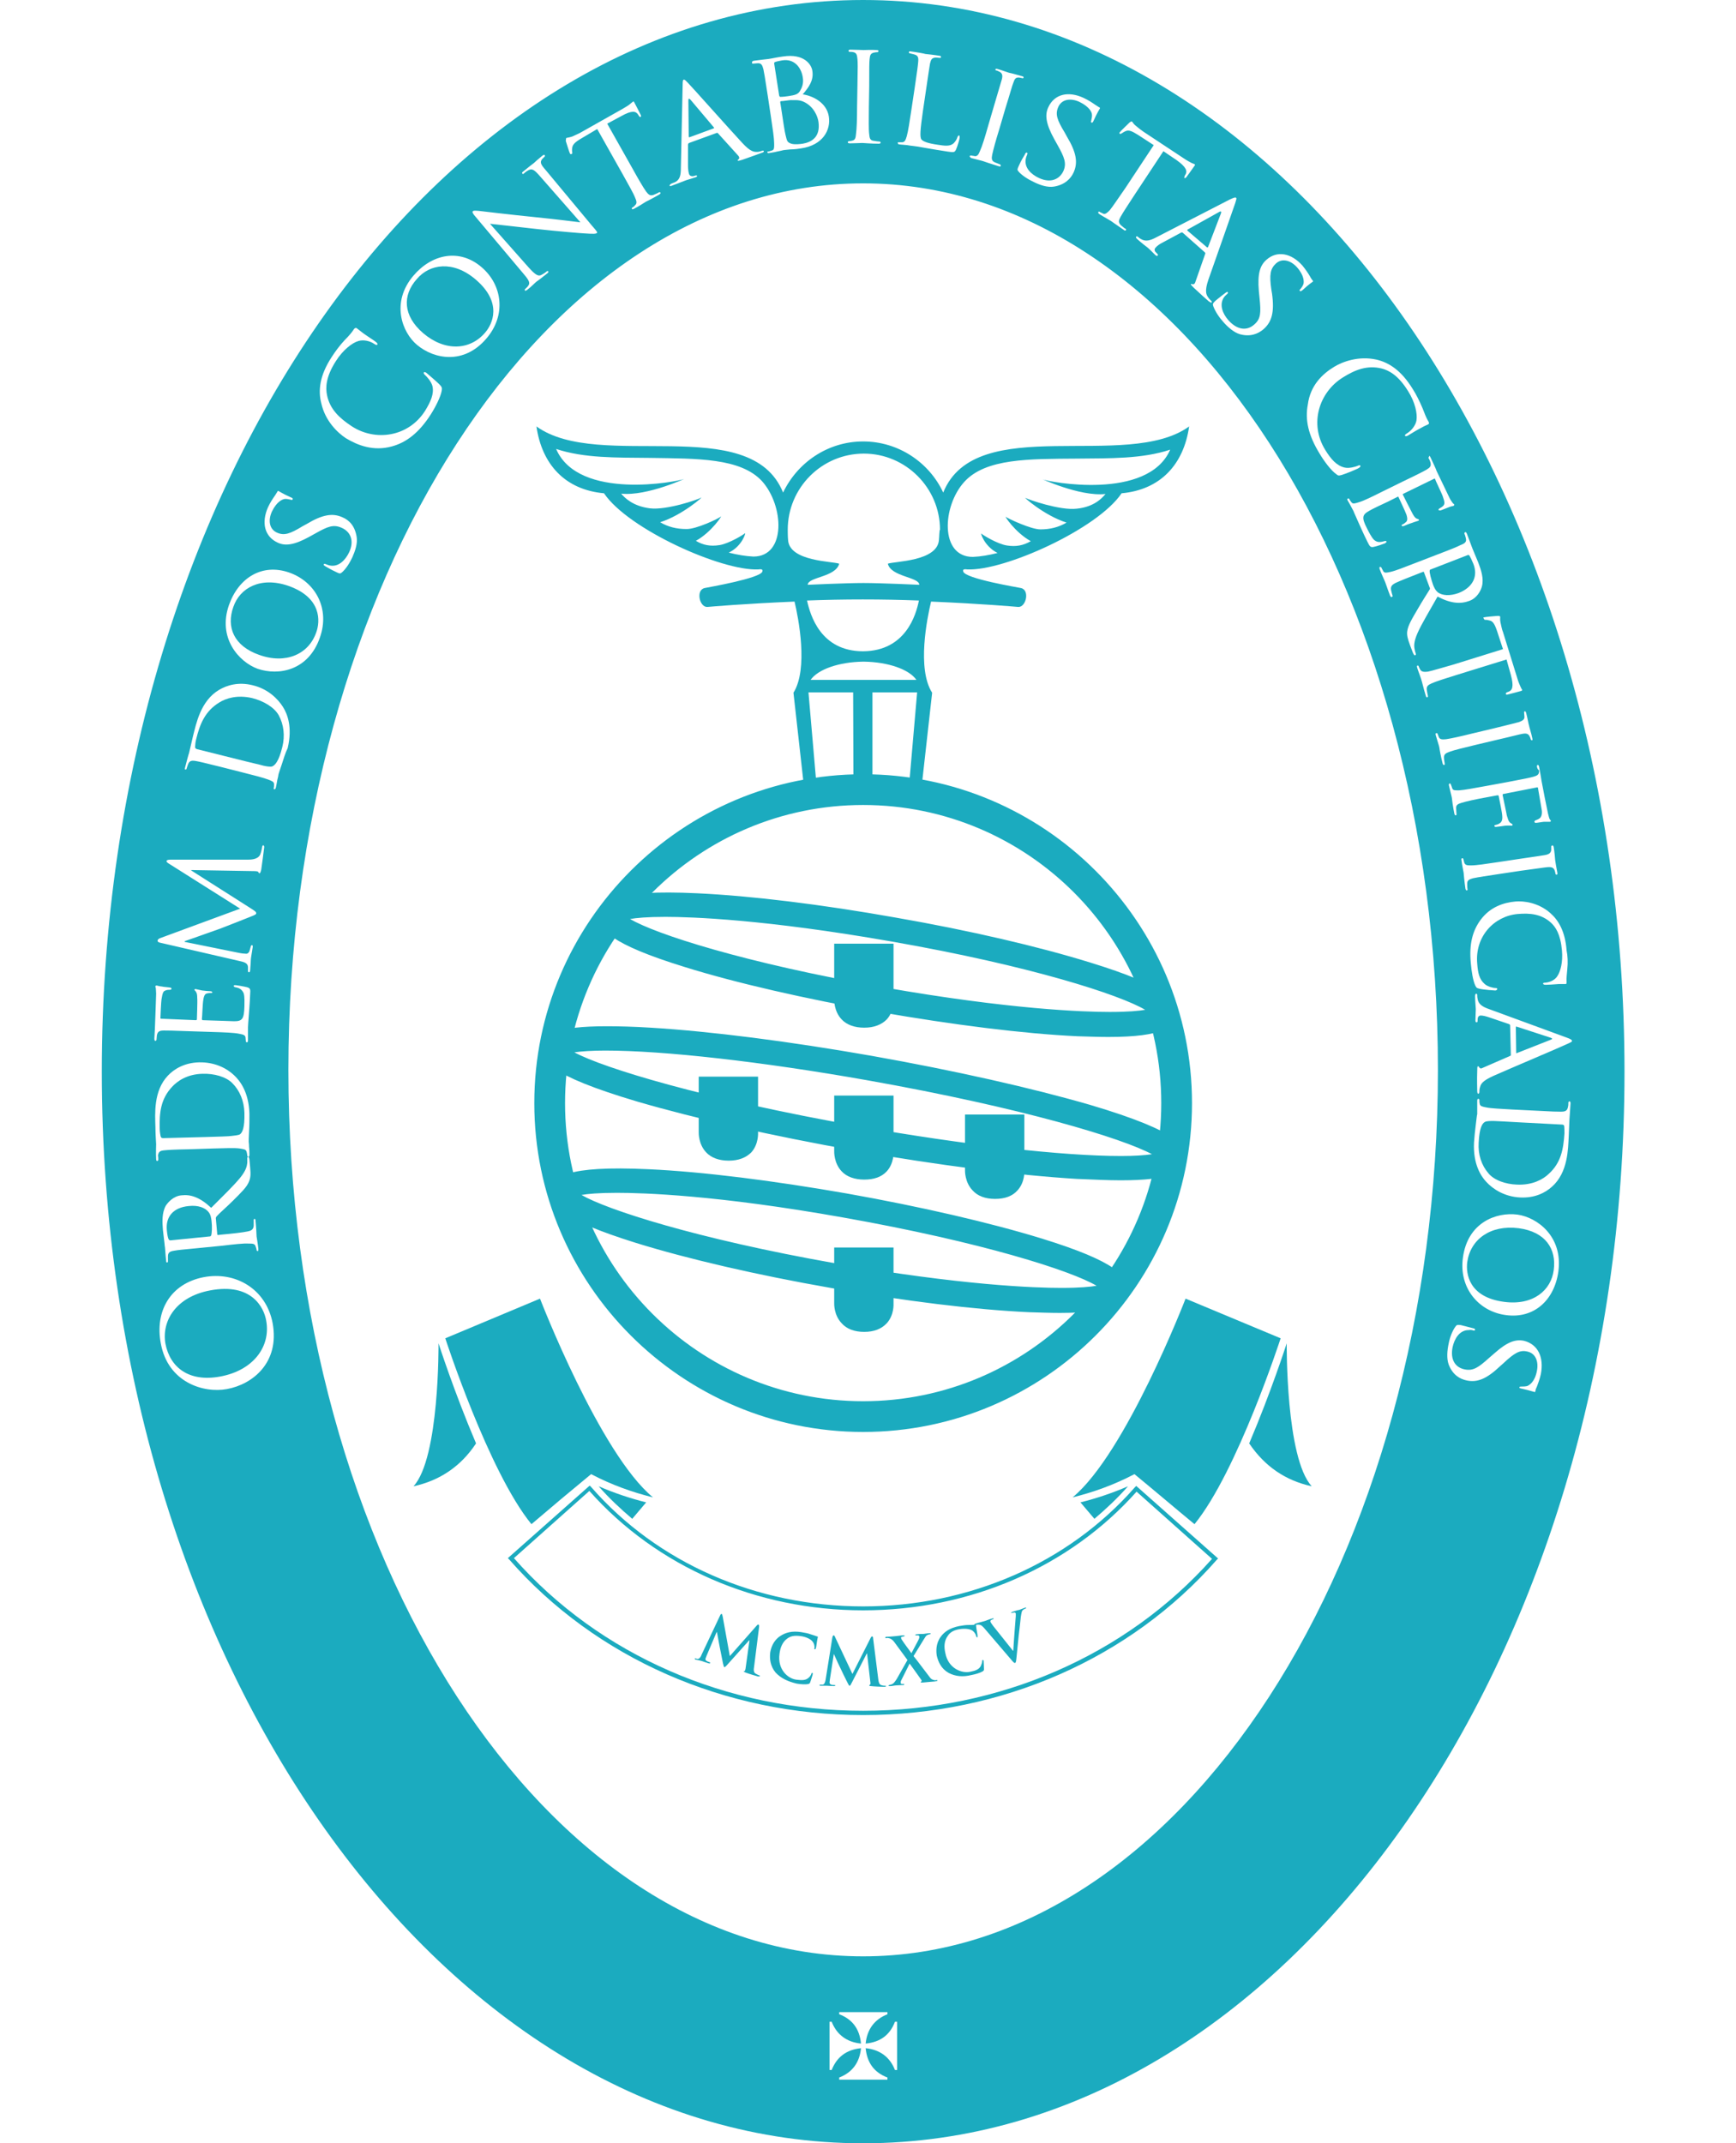 <svg xmlns="http://www.w3.org/2000/svg" width="243" height="300" viewBox="0 0 143 200" fill="none">
  <path d="M87.793 44.73C87.459 44.563 91.228 46.364 93.663 46.097C93.329 46.498 92.596 47.298 90.995 47.465C89.427 47.665 86.425 46.598 86.192 46.464C85.925 46.297 87.926 48.099 90.027 48.766C89.293 49.199 88.493 49.4 87.592 49.4C86.692 49.4 84.524 48.366 84.357 48.232C84.19 48.065 85.191 49.666 86.692 50.5C85.991 50.901 85.324 51.034 84.457 50.901C83.59 50.767 82.222 49.933 82.089 49.8C81.955 49.633 82.322 50.967 83.59 51.601C82.789 51.801 82.022 51.935 81.288 51.968C78.186 51.968 78.42 47.231 80.488 44.963C82.489 42.762 86.558 42.828 90.961 42.795C94.13 42.762 97.065 42.828 99.701 41.961C97.599 46.764 88.326 44.963 87.793 44.73ZM78.119 50.4C77.953 52.402 73.95 52.368 73.35 52.602C73.65 53.836 76.285 53.836 76.285 54.57C76.285 54.57 72.683 54.403 71.081 54.403C69.447 54.403 65.878 54.57 65.878 54.57C65.878 53.836 68.48 53.869 68.813 52.602C68.213 52.368 64.177 52.402 64.043 50.4C64.01 50.1 64.01 49.433 64.01 49.433C64.01 45.53 67.179 42.328 71.115 42.328C75.017 42.328 78.219 45.53 78.219 49.433C78.153 49.433 78.153 50.1 78.119 50.4ZM71.048 60.774C67.079 60.774 66.111 57.405 65.811 56.037C67.479 55.971 69.247 55.937 71.015 55.937C72.782 55.937 74.584 55.971 76.251 56.037C75.985 57.372 75.017 60.74 71.048 60.774ZM71.081 63.442H66.145C66.845 62.442 68.813 61.775 71.048 61.741H71.081H71.115C73.35 61.775 75.317 62.442 76.018 63.442H71.081ZM60.808 51.935C60.074 51.901 59.307 51.768 58.506 51.568C59.774 50.967 60.141 49.633 60.007 49.767C59.874 49.9 58.506 50.734 57.639 50.867C56.772 51.001 56.105 50.867 55.438 50.467C56.939 49.633 57.939 48.032 57.773 48.199C57.606 48.366 55.471 49.4 54.537 49.366C53.636 49.366 52.836 49.166 52.102 48.733C54.203 48.065 56.205 46.264 55.938 46.431C55.705 46.598 52.703 47.632 51.135 47.432C49.567 47.231 48.8 46.464 48.466 46.064C50.901 46.331 54.704 44.53 54.337 44.696C53.803 44.93 44.497 46.764 42.396 41.895C45.031 42.762 47.966 42.695 51.135 42.728C55.571 42.795 59.607 42.728 61.608 44.897C63.676 47.198 63.877 51.935 60.808 51.935ZM78.52 45.964C77.219 43.162 74.35 41.194 71.048 41.194C67.746 41.194 64.911 43.162 63.576 45.964C60.541 38.426 46.432 44.029 40.561 39.793C41.061 43.295 43.196 45.697 46.865 46.031C49.1 49.366 57.839 53.302 61.275 53.135C61.342 53.135 61.742 53.035 61.642 53.336C61.442 53.969 56.572 54.803 56.272 54.87C55.404 55.037 55.771 56.671 56.505 56.638C56.905 56.604 59.907 56.337 64.644 56.137C65.011 57.672 65.945 62.408 64.544 64.643L65.711 75.083C65.711 75.083 65.711 75.083 65.745 75.083C65.845 75.05 66.412 75.05 66.778 75.017H66.578C66.712 75.017 66.812 75.017 66.845 74.983L65.945 64.61H70.114L70.147 74.616C70.281 74.616 70.648 74.616 71.015 74.616H71.048C71.415 74.616 71.749 74.616 71.915 74.616V64.61H76.085L75.184 74.983C75.218 74.983 75.351 74.983 75.451 75.017H75.251C75.618 75.017 76.185 75.05 76.285 75.083H76.318L77.486 64.643C76.051 62.408 77.019 57.672 77.386 56.137C82.122 56.337 85.124 56.604 85.524 56.638C86.258 56.671 86.625 55.037 85.758 54.87C85.458 54.803 80.588 54.003 80.388 53.336C80.287 53.035 80.688 53.135 80.754 53.135C84.19 53.302 92.929 49.366 95.164 46.031C98.833 45.697 100.968 43.295 101.468 39.793C95.664 43.996 81.555 38.426 78.52 45.964Z" fill="#1BABBF"/>
  <path d="M44.763 111.508C47.132 112.875 55.404 115.577 68.412 117.879C80.22 119.947 87.125 120.18 89.526 120.18C91.261 120.18 92.262 120.08 92.829 119.98C90.46 118.579 82.155 115.911 69.18 113.609C57.372 111.508 50.467 111.308 48.066 111.308C46.331 111.308 45.33 111.408 44.763 111.508ZM89.526 120.814C84.39 120.814 76.651 119.98 68.312 118.512C55.137 116.177 45.53 113.175 43.829 111.608L43.462 111.274L43.929 111.074C44.763 110.74 46.631 110.674 48.066 110.674C53.202 110.674 60.941 111.508 69.28 113.009C82.455 115.31 92.061 118.312 93.763 119.913L94.129 120.247L93.696 120.447C92.862 120.747 90.961 120.814 89.526 120.814ZM48.166 109.64C43.396 109.64 42.629 110.44 42.528 111.141C42.395 111.975 43.096 113.242 50.033 115.377C54.837 116.878 61.274 118.346 68.145 119.546C75.05 120.747 81.588 121.581 86.591 121.815C93.863 122.148 94.93 121.214 95.097 120.38C95.23 119.546 94.53 118.279 87.592 116.144C82.822 114.676 76.418 113.175 69.48 111.975C62.608 110.774 56.071 109.973 51.034 109.706C49.933 109.64 48.999 109.64 48.166 109.64ZM89.393 122.515C88.559 122.515 87.592 122.482 86.524 122.448C81.488 122.215 74.917 121.414 68.012 120.18C61.141 118.979 54.67 117.478 49.833 115.977C42.895 113.809 41.661 112.442 41.895 111.041C42.128 109.84 43.229 108.739 51.034 109.106C56.104 109.34 62.675 110.173 69.546 111.374C76.484 112.608 82.955 114.109 87.725 115.577C94.63 117.712 95.897 119.113 95.664 120.514C95.497 121.548 94.597 122.515 89.393 122.515Z" fill="#1BABBF"/>
  <path d="M49.299 85.757C51.667 87.158 59.973 89.86 72.948 92.128C84.722 94.196 91.627 94.43 94.062 94.43C95.797 94.43 96.797 94.329 97.364 94.23C94.996 92.829 86.691 90.127 73.715 87.859C61.907 85.79 55.036 85.557 52.601 85.557C50.867 85.557 49.866 85.657 49.299 85.757ZM94.062 95.063C88.925 95.063 81.187 94.23 72.848 92.762C59.706 90.46 50.066 87.458 48.365 85.857L47.998 85.524L48.465 85.323C49.299 84.99 51.2 84.923 52.635 84.923C57.771 84.923 65.51 85.757 73.849 87.225C86.991 89.56 96.63 92.562 98.332 94.129L98.698 94.463L98.231 94.663C97.398 94.997 95.496 95.063 94.062 95.063ZM52.701 83.889C47.931 83.889 47.197 84.69 47.064 85.39C46.931 86.224 47.631 87.492 54.569 89.626C59.339 91.127 65.777 92.595 72.681 93.796C79.552 94.997 86.09 95.797 91.127 96.064C98.398 96.398 99.466 95.464 99.599 94.63C99.766 93.796 99.032 92.562 92.127 90.394C87.324 88.926 80.887 87.425 74.015 86.224C67.111 84.99 60.54 84.189 55.57 83.956C54.469 83.889 53.535 83.889 52.701 83.889ZM93.929 96.764C93.095 96.764 92.161 96.731 91.06 96.698C86.023 96.464 79.419 95.63 72.548 94.43C65.61 93.195 59.172 91.728 54.369 90.227C47.464 88.092 46.197 86.691 46.43 85.29C46.664 84.089 47.765 82.989 55.57 83.356C60.573 83.589 67.144 84.39 74.082 85.624C80.987 86.825 87.424 88.326 92.261 89.826C99.199 91.961 100.466 93.362 100.2 94.763C100.033 95.797 99.132 96.764 93.929 96.764Z" fill="#1BABBF"/>
  <path d="M44.096 98.199C46.832 99.666 56.038 102.502 70.681 105.103C80.521 106.838 89.66 107.872 95.13 107.872C96.331 107.872 97.332 107.805 97.999 107.705C95.264 106.237 86.058 103.402 71.415 100.801C61.608 99.066 52.469 98.032 46.965 98.032C45.764 98.032 44.764 98.099 44.096 98.199ZM95.13 108.472C89.627 108.472 80.421 107.438 70.547 105.704C55.337 103.035 45.064 99.9 43.062 98.299L42.629 97.932L43.163 97.765C43.83 97.532 45.097 97.432 46.932 97.432C52.469 97.432 61.642 98.466 71.481 100.2C86.692 102.869 96.965 106.004 98.966 107.605L99.4 107.972L98.866 108.139C98.266 108.372 96.965 108.472 95.13 108.472ZM47.065 96.364C41.962 96.364 41.828 97.298 41.728 97.765C41.628 98.366 41.395 99.566 50.134 102.168C55.504 103.769 62.675 105.37 70.381 106.738C78.119 108.105 85.457 109.039 90.994 109.373C92.529 109.473 93.896 109.506 95.064 109.506C100.167 109.506 100.301 108.572 100.401 108.105C100.501 107.538 100.734 106.304 91.995 103.702C86.625 102.135 79.42 100.5 71.715 99.133C63.976 97.765 56.638 96.831 51.101 96.498C49.567 96.431 48.199 96.364 47.065 96.364ZM95.064 110.14C93.896 110.14 92.529 110.073 90.961 110.007C85.424 109.673 78.052 108.739 70.314 107.372C62.575 106.004 55.371 104.37 50 102.802C41.461 100.267 40.961 98.899 41.161 97.698C41.361 96.498 42.429 95.764 47.099 95.764C48.266 95.764 49.633 95.797 51.201 95.897C56.772 96.231 64.11 97.165 71.882 98.532C79.587 99.9 86.825 101.534 92.228 103.102C100.768 105.637 101.268 107.038 101.068 108.205C100.801 109.406 99.7 110.14 95.064 110.14Z" fill="#1BABBF"/>
  <path d="M48.566 85.624C50.033 86.991 58.939 89.993 72.882 92.428C86.858 94.897 96.231 95.13 98.065 94.33C96.598 92.962 87.692 89.993 73.716 87.525C59.806 85.09 50.434 84.857 48.566 85.624ZM72.615 94.096C65.71 92.862 59.273 91.394 54.469 89.893C47.365 87.692 46.564 86.391 46.764 85.29C46.965 84.189 48.165 83.255 55.604 83.623C60.607 83.856 67.178 84.656 74.083 85.891C80.987 87.091 87.425 88.592 92.228 90.093C99.333 92.295 100.133 93.596 99.933 94.697C99.733 95.764 98.532 96.731 91.127 96.364C86.091 96.131 79.52 95.33 72.615 94.096Z" fill="#1BABBF"/>
  <path d="M44.03 111.374C45.498 112.742 54.37 115.744 68.346 118.179C82.322 120.647 91.695 120.847 93.53 120.113C92.062 118.746 83.189 115.744 69.213 113.309C55.271 110.841 45.864 110.607 44.03 111.374ZM68.079 119.847C61.175 118.646 54.737 117.145 49.934 115.644C42.829 113.442 42.029 112.141 42.229 111.041C42.429 109.973 43.63 109.006 51.035 109.373C56.038 109.606 62.609 110.407 69.514 111.641C76.418 112.875 82.889 114.343 87.659 115.844C94.764 118.045 95.564 119.346 95.364 120.447C95.164 121.548 93.963 122.482 86.558 122.148C81.555 121.881 74.984 121.081 68.079 119.847Z" fill="#1BABBF"/>
  <path d="M43.296 98.032C45.098 99.466 54.871 102.602 70.615 105.37C86.392 108.139 96.632 108.572 98.8 107.805C97.032 106.371 87.259 103.235 71.482 100.467C55.738 97.698 45.465 97.298 43.296 98.032ZM70.314 107.038C62.576 105.67 55.404 104.036 50.034 102.468C41.729 100 41.228 98.733 41.428 97.698C41.595 96.698 42.529 95.664 51.168 96.164C56.739 96.498 64.077 97.432 71.815 98.799C79.52 100.167 86.759 101.768 92.096 103.369C100.401 105.837 100.901 107.105 100.701 108.139C100.535 109.139 99.601 110.207 90.962 109.673C85.391 109.34 78.053 108.406 70.314 107.038Z" fill="#1BABBF"/>
  <path d="M71.047 75.117C55.704 75.117 43.229 87.592 43.229 102.935C43.229 118.279 55.704 130.754 71.047 130.754C86.391 130.754 98.866 118.279 98.866 102.935C98.866 87.592 86.391 75.117 71.047 75.117ZM71.047 131.388C55.37 131.388 42.595 118.612 42.595 102.935C42.595 87.258 55.37 74.483 71.047 74.483C86.725 74.483 99.5 87.258 99.5 102.935C99.5 118.646 86.725 131.388 71.047 131.388ZM71.047 72.882C54.47 72.882 40.994 86.358 40.994 102.935C40.994 119.513 54.47 132.989 71.047 132.989C87.625 132.989 101.134 119.513 101.134 102.935C101.134 86.358 87.625 72.882 71.047 72.882ZM71.047 133.622C54.136 133.622 40.36 119.847 40.36 102.935C40.36 86.024 54.136 72.248 71.047 72.248C87.959 72.248 101.735 86.024 101.735 102.935C101.735 119.88 87.959 133.622 71.047 133.622Z" fill="#1BABBF"/>
  <path d="M56.337 101.067V105.67C56.337 105.704 56.303 106.504 56.87 107.105C57.237 107.472 57.804 107.672 58.505 107.672C59.239 107.672 59.806 107.472 60.139 107.105C60.673 106.538 60.606 105.704 60.606 105.704V101.067H56.337ZM58.505 108.306C57.604 108.306 56.87 108.039 56.403 107.538C55.669 106.771 55.703 105.704 55.703 105.67V100.467H61.24V105.704C61.24 105.704 61.307 106.771 60.606 107.538C60.106 108.039 59.405 108.306 58.505 108.306Z" fill="#1BABBF"/>
  <path d="M73.583 107.472C73.583 107.472 73.75 109.773 71.148 109.773C68.546 109.773 68.647 107.472 68.647 107.472V102.568H73.55V107.472H73.583Z" fill="#1BABBF"/>
  <path d="M68.979 102.869V107.472C68.979 107.505 68.945 108.306 69.512 108.906C69.879 109.306 70.446 109.473 71.147 109.473C71.881 109.473 72.414 109.273 72.781 108.906C73.315 108.339 73.248 107.505 73.248 107.505V102.902H68.979V102.869ZM71.147 110.073C70.246 110.073 69.512 109.807 69.045 109.306C68.312 108.539 68.345 107.472 68.345 107.438V102.235H73.882V107.472C73.882 107.505 73.949 108.539 73.248 109.306C72.748 109.84 72.047 110.073 71.147 110.073Z" fill="#1BABBF"/>
  <path d="M73.583 121.681C73.583 121.681 73.75 123.983 71.148 123.983C68.546 123.983 68.647 121.681 68.647 121.681V116.778H73.55L73.583 121.681Z" fill="#1BABBF"/>
  <path d="M68.979 117.078V121.681C68.979 121.714 68.945 122.515 69.512 123.115C69.879 123.516 70.446 123.682 71.18 123.682C71.914 123.682 72.448 123.482 72.815 123.115C73.348 122.548 73.282 121.714 73.282 121.714V117.078H68.979ZM71.147 124.283C70.246 124.283 69.512 124.016 69.045 123.482C68.312 122.715 68.345 121.681 68.345 121.614V116.411H73.882V121.648C73.882 121.681 73.949 122.715 73.248 123.482C72.748 124.016 72.047 124.283 71.147 124.283Z" fill="#1BABBF"/>
  <path d="M73.583 93.262C73.583 93.262 73.75 95.564 71.148 95.564C68.546 95.564 68.647 93.262 68.647 93.262V88.359H73.55L73.583 93.262Z" fill="#1BABBF"/>
  <path d="M68.979 88.659V93.262C68.979 93.296 68.945 94.096 69.512 94.696C69.879 95.063 70.446 95.263 71.147 95.263C71.881 95.263 72.414 95.063 72.781 94.696C73.315 94.129 73.248 93.296 73.248 93.296V88.692H68.979V88.659ZM71.147 95.897C70.246 95.897 69.512 95.63 69.045 95.13C68.312 94.363 68.345 93.296 68.345 93.262V88.059H73.882V93.296C73.882 93.329 73.949 94.363 73.248 95.13C72.748 95.63 72.047 95.897 71.147 95.897Z" fill="#1BABBF"/>
  <path d="M85.79 109.239C85.79 109.239 85.957 111.541 83.355 111.541C80.754 111.541 80.853 109.239 80.853 109.239V104.336H85.757V109.239H85.79Z" fill="#1BABBF"/>
  <path d="M81.187 104.636V109.239C81.187 109.273 81.154 110.073 81.721 110.64C82.088 111.041 82.655 111.241 83.355 111.241C84.089 111.241 84.623 111.041 84.99 110.674C85.523 110.107 85.457 109.273 85.457 109.273V104.636H81.187ZM83.355 111.875C82.455 111.875 81.721 111.608 81.254 111.074C80.52 110.307 80.553 109.239 80.553 109.206V104.003H86.091V109.239C86.091 109.273 86.157 110.307 85.457 111.074C84.99 111.608 84.289 111.875 83.355 111.875Z" fill="#1BABBF"/>
  <path d="M71.047 74.817C55.537 74.817 42.895 87.458 42.895 102.969C42.895 118.479 55.537 131.121 71.047 131.121C86.557 131.121 99.199 118.479 99.199 102.969C99.199 87.425 86.557 74.817 71.047 74.817ZM71.047 133.322C54.303 133.322 40.66 119.713 40.66 102.935C40.66 86.191 54.303 72.548 71.047 72.548C87.792 72.548 101.434 86.157 101.434 102.935C101.434 119.713 87.792 133.322 71.047 133.322Z" fill="#1BABBF"/>
  <path d="M60.907 105.67C60.907 105.67 61.107 107.972 58.472 107.972C55.87 107.972 55.97 105.67 55.97 105.67V100.767H60.873V105.67H60.907Z" fill="#1BABBF"/>
  <path d="M49.499 141.728C49.933 141.227 50.366 140.694 50.8 140.193C49.332 139.827 47.831 139.326 46.364 138.692C47.331 139.793 48.398 140.794 49.499 141.728Z" fill="#1BABBF"/>
  <path d="M95.763 138.692C94.296 139.326 92.795 139.827 91.327 140.193C91.761 140.694 92.194 141.227 92.628 141.728C93.729 140.794 94.796 139.793 95.763 138.692Z" fill="#1BABBF"/>
  <path d="M38.459 145.397C46.431 154.436 58.305 159.64 71.047 159.64C83.755 159.64 95.597 154.47 103.602 145.464L96.564 139.193C90.293 146.231 81.02 150.267 71.047 150.267C61.074 150.267 51.767 146.197 45.497 139.126L38.459 145.397ZM71.047 160.04C58.138 160.04 46.097 154.736 38.025 145.53L37.892 145.397L45.53 138.626L45.663 138.759C51.868 145.864 61.107 149.9 71.047 149.9C80.954 149.9 90.193 145.864 96.397 138.792L96.531 138.659L104.169 145.43L104.036 145.564C95.964 154.77 83.956 160.04 71.047 160.04Z" fill="#1BABBF"/>
  <path d="M57.705 150.734C57.738 150.634 57.805 150.6 57.838 150.6C57.871 150.6 57.905 150.667 57.938 150.834L58.605 154.536L61.107 151.701C61.174 151.634 61.207 151.568 61.274 151.601C61.34 151.601 61.34 151.668 61.34 151.801L60.873 155.504C60.807 155.871 60.84 156.071 61.007 156.171C61.174 156.271 61.274 156.304 61.34 156.338C61.407 156.338 61.441 156.371 61.407 156.404C61.407 156.438 61.307 156.438 61.24 156.438C61.107 156.404 60.306 156.171 60.073 156.071C59.94 156.004 59.906 156.004 59.906 155.971C59.906 155.937 59.94 155.937 59.973 155.937C60.006 155.937 60.04 155.871 60.073 155.704L60.44 153.069H60.407L58.405 155.304C58.205 155.537 58.138 155.57 58.105 155.57C58.038 155.57 58.038 155.437 57.971 155.237C57.905 154.937 57.705 153.903 57.671 153.736C57.638 153.602 57.505 152.802 57.404 152.302H57.371L56.437 154.503C56.404 154.603 56.37 154.67 56.337 154.77C56.304 154.87 56.37 154.97 56.471 155.003C56.571 155.07 56.637 155.07 56.704 155.103C56.737 155.103 56.771 155.137 56.771 155.17C56.771 155.237 56.704 155.237 56.604 155.203C56.37 155.137 56.104 155.037 56.004 155.003C55.904 154.97 55.603 154.903 55.437 154.87C55.37 154.87 55.336 154.837 55.336 154.77C55.336 154.736 55.37 154.736 55.437 154.77C55.47 154.77 55.537 154.803 55.603 154.803C55.77 154.803 55.904 154.603 55.97 154.403L57.705 150.734Z" fill="#1BABBF"/>
  <path d="M62.874 156.071C62.374 155.47 62.307 154.77 62.374 154.203C62.441 153.803 62.641 153.102 63.308 152.668C63.808 152.335 64.409 152.168 65.276 152.302C65.643 152.368 65.876 152.402 66.143 152.502C66.377 152.568 66.544 152.635 66.744 152.702C66.81 152.702 66.844 152.735 66.811 152.802C66.811 152.835 66.777 152.902 66.744 153.135C66.71 153.336 66.677 153.669 66.644 153.769C66.61 153.869 66.61 153.903 66.544 153.903C66.477 153.903 66.477 153.836 66.51 153.769C66.51 153.569 66.477 153.369 66.344 153.202C66.177 152.969 65.743 152.735 65.176 152.668C64.642 152.602 64.309 152.668 64.009 152.869C63.508 153.202 63.308 153.769 63.241 154.336C63.041 155.771 64.009 156.638 64.809 156.738C65.343 156.805 65.676 156.805 65.943 156.571C66.077 156.471 66.177 156.304 66.21 156.204C66.243 156.104 66.243 156.104 66.31 156.104C66.344 156.104 66.344 156.171 66.344 156.204C66.344 156.271 66.177 156.771 66.11 156.971C66.077 157.071 66.043 157.105 65.943 157.138C65.676 157.205 65.243 157.171 64.843 157.105C64.009 156.905 63.375 156.604 62.874 156.071Z" fill="#1BABBF"/>
  <path d="M68.179 152.769C68.212 152.668 68.246 152.602 68.279 152.602C68.346 152.602 68.379 152.635 68.446 152.802L70.047 156.204L71.748 152.835C71.815 152.735 71.815 152.702 71.881 152.702C71.948 152.702 71.981 152.769 71.981 152.902L72.448 156.604C72.482 156.971 72.548 157.171 72.715 157.238C72.882 157.305 73.015 157.305 73.082 157.305C73.149 157.305 73.182 157.305 73.182 157.338C73.182 157.372 73.115 157.405 73.015 157.405C72.849 157.405 72.015 157.372 71.781 157.338C71.648 157.338 71.614 157.305 71.614 157.272C71.614 157.238 71.648 157.238 71.681 157.205C71.715 157.205 71.748 157.105 71.715 156.938L71.414 154.303H71.381L70.013 156.971C69.88 157.238 69.847 157.305 69.78 157.305C69.713 157.305 69.68 157.171 69.58 157.005C69.446 156.738 68.979 155.804 68.913 155.637C68.846 155.504 68.512 154.803 68.312 154.336L67.945 156.704C67.945 156.805 67.912 156.905 67.912 157.005C67.912 157.105 67.979 157.171 68.079 157.205C68.179 157.238 68.279 157.238 68.346 157.238C68.412 157.238 68.446 157.238 68.446 157.272C68.446 157.338 68.379 157.338 68.312 157.338C68.045 157.338 67.779 157.305 67.678 157.305C67.578 157.305 67.278 157.305 67.078 157.305C67.011 157.305 66.978 157.305 66.978 157.238C66.978 157.205 67.011 157.205 67.078 157.205C67.145 157.205 67.178 157.205 67.278 157.205C67.445 157.171 67.512 156.938 67.545 156.738L68.179 152.769Z" fill="#1BABBF"/>
  <path d="M75.75 154.536C75.984 154.803 77.118 156.338 77.285 156.538C77.385 156.671 77.485 156.738 77.652 156.771C77.752 156.805 77.818 156.805 77.885 156.771C77.918 156.771 77.952 156.771 77.985 156.805C77.985 156.838 77.952 156.871 77.885 156.871L77.718 156.905C77.585 156.905 77.085 156.971 76.618 157.005C76.451 157.005 76.417 157.005 76.417 156.971C76.417 156.938 76.451 156.905 76.484 156.905C76.517 156.905 76.517 156.838 76.484 156.771C76.084 156.204 75.684 155.637 75.383 155.237L74.616 156.771C74.549 156.871 74.549 156.971 74.549 157.038C74.549 157.105 74.616 157.138 74.683 157.138C74.716 157.138 74.783 157.138 74.816 157.138C74.85 157.138 74.883 157.138 74.883 157.171C74.883 157.205 74.85 157.238 74.783 157.238H74.683C74.65 157.238 74.283 157.272 74.116 157.272C74.016 157.272 73.716 157.338 73.615 157.338H73.516C73.449 157.338 73.415 157.338 73.415 157.305C73.415 157.272 73.449 157.238 73.482 157.238C73.516 157.238 73.616 157.205 73.716 157.171C73.882 157.105 73.983 156.971 74.183 156.671L75.183 154.903L73.983 153.269C73.816 153.035 73.649 152.902 73.449 152.869C73.349 152.835 73.249 152.835 73.182 152.869C73.149 152.869 73.115 152.869 73.115 152.802C73.115 152.769 73.149 152.735 73.249 152.735C73.382 152.735 73.882 152.702 74.149 152.668C74.249 152.668 74.583 152.602 74.783 152.602C74.883 152.602 74.916 152.602 74.916 152.635C74.916 152.668 74.883 152.702 74.816 152.702C74.783 152.702 74.716 152.735 74.65 152.735C74.583 152.769 74.583 152.802 74.583 152.835C74.583 152.869 74.616 152.935 74.65 153.002C74.95 153.469 75.283 153.869 75.55 154.269C75.684 154.003 76.184 153.102 76.251 152.935C76.284 152.835 76.317 152.735 76.284 152.702C76.284 152.668 76.217 152.602 76.184 152.602C76.117 152.602 76.05 152.602 75.984 152.602C75.951 152.602 75.917 152.602 75.917 152.568C75.917 152.535 75.95 152.502 76.05 152.502C76.284 152.468 76.551 152.468 76.651 152.468C76.784 152.468 77.018 152.402 77.251 152.402C77.318 152.402 77.351 152.402 77.351 152.435C77.351 152.468 77.318 152.502 77.251 152.502C77.185 152.502 77.118 152.535 77.051 152.568C76.918 152.602 76.818 152.802 76.651 153.069L75.75 154.536Z" fill="#1BABBF"/>
  <path d="M79.02 156.104C78.32 155.704 78.053 155.07 77.919 154.503C77.853 154.103 77.819 153.369 78.286 152.735C78.62 152.268 79.154 151.901 80.021 151.734C80.388 151.668 80.621 151.634 80.888 151.634C81.121 151.634 81.322 151.634 81.488 151.601C81.555 151.601 81.588 151.634 81.588 151.668C81.588 151.701 81.588 151.801 81.622 152.001C81.655 152.201 81.722 152.535 81.722 152.635C81.722 152.735 81.722 152.768 81.689 152.802C81.655 152.802 81.622 152.768 81.588 152.668C81.555 152.468 81.422 152.302 81.255 152.168C81.021 152.001 80.521 151.935 79.987 152.035C79.454 152.135 79.154 152.335 78.953 152.635C78.587 153.135 78.587 153.702 78.72 154.269C78.987 155.67 80.221 156.171 81.021 156.004C81.555 155.904 81.855 155.77 82.022 155.47C82.089 155.337 82.156 155.137 82.156 155.037C82.156 154.937 82.156 154.903 82.222 154.903C82.256 154.903 82.289 154.937 82.289 154.97C82.289 155.037 82.322 155.57 82.322 155.77C82.322 155.871 82.289 155.904 82.189 155.971C81.955 156.104 81.522 156.237 81.155 156.304C80.354 156.504 79.654 156.438 79.02 156.104Z" fill="#1BABBF"/>
  <path d="M82.322 151.901C82.088 151.634 81.955 151.601 81.755 151.601C81.655 151.601 81.555 151.634 81.521 151.634C81.455 151.668 81.455 151.634 81.421 151.601C81.421 151.568 81.455 151.534 81.555 151.501C81.855 151.401 82.189 151.334 82.389 151.268C82.522 151.234 82.789 151.101 83.089 151.034C83.156 151.001 83.223 151.001 83.223 151.034C83.223 151.067 83.189 151.101 83.156 151.101C83.056 151.134 82.989 151.167 82.956 151.201C82.922 151.234 82.922 151.301 82.922 151.334C82.956 151.401 83.056 151.568 83.189 151.735L85.024 154.036H85.057C85.091 153.336 85.257 151.234 85.291 150.801C85.291 150.7 85.291 150.634 85.291 150.567C85.291 150.534 85.224 150.467 85.191 150.467C85.124 150.467 85.024 150.5 84.957 150.5C84.89 150.5 84.857 150.534 84.857 150.5C84.857 150.467 84.89 150.434 84.99 150.4C85.291 150.3 85.524 150.233 85.591 150.233C85.691 150.2 85.958 150.1 86.124 150.033C86.191 150 86.258 150 86.258 150.033C86.258 150.067 86.225 150.1 86.191 150.1C86.124 150.133 86.025 150.167 85.924 150.267C85.858 150.334 85.824 150.467 85.758 150.901C85.691 151.501 85.657 151.868 85.558 152.668C85.457 153.636 85.391 154.336 85.357 154.67C85.324 155.037 85.291 155.17 85.224 155.17C85.157 155.203 85.091 155.137 84.89 154.903L82.322 151.901Z" fill="#1BABBF"/>
  <path d="M20.012 59.006C20.38 58.005 20.546 55.77 17.411 54.67C14.809 53.769 12.874 54.87 12.274 56.638C11.607 58.506 12.307 60.273 14.676 61.107C17.177 62.008 19.312 61.041 20.012 59.006Z" fill="#1BABBF"/>
  <path d="M10.107 120.414C6.904 121.014 5.57 123.282 5.937 125.384C6.371 127.618 8.139 128.986 11.04 128.452C14.143 127.885 15.777 125.65 15.343 123.249C15.143 122.015 13.976 119.68 10.107 120.414Z" fill="#1BABBF"/>
  <path d="M5.504 106.071C5.537 106.171 5.604 106.204 5.738 106.204L9.574 106.104C10.808 106.071 11.875 106.037 12.075 106.004C12.342 105.971 12.776 105.937 12.909 105.837C13.109 105.67 13.343 105.27 13.309 103.836C13.276 102.735 12.876 101.768 12.175 101.067C11.575 100.467 10.474 100.167 9.407 100.2C7.939 100.233 7.038 100.901 6.572 101.401C5.471 102.568 5.371 103.869 5.404 105.304C5.404 105.604 5.471 105.971 5.504 106.071Z" fill="#1BABBF"/>
  <path d="M29.987 31.087C32.021 32.822 34.356 32.688 35.757 31.054C36.458 30.253 37.425 28.252 34.89 26.084C32.788 24.283 30.587 24.616 29.386 26.051C28.052 27.552 28.085 29.453 29.987 31.087Z" fill="#1BABBF"/>
  <path d="M103.135 23.082C103.168 23.115 103.202 23.082 103.235 23.049L104.436 19.913C104.503 19.747 104.436 19.68 104.269 19.78L101.334 21.414C101.3 21.448 101.267 21.481 101.3 21.514L103.135 23.082Z" fill="#1BABBF"/>
  <path d="M54.837 12.809L57.105 11.975C57.172 11.941 57.138 11.941 57.105 11.875L54.937 9.306C54.803 9.173 54.737 9.173 54.737 9.373L54.77 12.709C54.77 12.809 54.803 12.809 54.837 12.809Z" fill="#1BABBF"/>
  <path d="M14.043 65.144C12.608 64.81 11.574 65.177 10.974 65.544C9.606 66.378 9.139 67.612 8.806 68.979C8.739 69.213 8.706 69.58 8.706 69.713C8.706 69.813 8.772 69.88 8.906 69.913L12.642 70.847C13.809 71.147 14.876 71.381 15.076 71.448C15.343 71.514 15.777 71.581 15.91 71.514C16.144 71.414 16.511 71.081 16.844 69.713C17.111 68.646 16.978 67.612 16.511 66.745C16.077 65.977 15.076 65.41 14.043 65.144Z" fill="#1BABBF"/>
  <path d="M123.916 53.236C123.883 53.436 124.05 54.036 124.217 54.536C124.317 54.803 124.45 55.103 124.717 55.303C125.117 55.57 125.784 55.637 126.618 55.337C127.952 54.803 128.453 53.769 127.986 52.602C127.852 52.268 127.686 51.935 127.619 51.834C127.586 51.801 127.519 51.768 127.452 51.801L124.016 53.135C123.95 53.135 123.95 53.169 123.916 53.236Z" fill="#1BABBF"/>
  <path d="M64.309 9.34C64.142 9.34 63.575 9.44 63.375 9.44C63.342 9.44 63.309 9.473 63.309 9.54L63.409 10.174C63.542 11.074 63.742 12.408 63.809 12.608C63.942 13.142 63.942 13.275 64.343 13.409C64.676 13.509 65.177 13.442 65.41 13.409C66.177 13.275 67.078 12.842 66.878 11.374C66.811 10.874 66.444 9.907 65.443 9.473C64.943 9.273 64.576 9.373 64.309 9.34Z" fill="#1BABBF"/>
  <path d="M63.309 9.039C63.376 9.039 63.609 9.039 64.043 8.973C64.71 8.873 64.944 8.806 65.144 8.506C65.344 8.172 65.511 7.772 65.411 7.205C65.277 6.338 64.644 5.437 63.476 5.637C63.343 5.67 63.076 5.704 62.876 5.771C62.776 5.804 62.742 5.837 62.742 5.904L63.209 8.906C63.242 9.006 63.276 9.039 63.309 9.039Z" fill="#1BABBF"/>
  <path d="M6.405 115.744L10.074 115.377C10.14 115.377 10.174 115.344 10.207 115.277C10.274 115.077 10.307 114.476 10.241 113.943C10.207 113.676 10.174 113.342 9.94 113.075C9.64 112.708 9.006 112.442 8.106 112.542C6.672 112.675 5.938 113.542 6.071 114.81C6.104 115.177 6.171 115.544 6.238 115.644C6.271 115.71 6.338 115.744 6.405 115.744Z" fill="#1BABBF"/>
  <path d="M127.419 117.779C127.286 118.846 127.553 121.047 130.855 121.481C133.59 121.848 135.258 120.38 135.491 118.512C135.758 116.544 134.724 114.943 132.222 114.61C129.587 114.276 127.719 115.644 127.419 117.779Z" fill="#1BABBF"/>
  <path d="M136.224 104.937L132.389 104.736C131.154 104.67 130.087 104.603 129.887 104.603C129.587 104.603 129.186 104.603 129.053 104.703C128.819 104.837 128.553 105.237 128.486 106.638C128.419 107.738 128.753 108.739 129.387 109.473C129.92 110.14 131.021 110.507 132.055 110.54C133.523 110.607 134.49 110.04 134.99 109.573C136.191 108.506 136.391 107.205 136.491 105.77C136.491 105.537 136.491 105.17 136.458 105.037C136.425 104.97 136.358 104.937 136.224 104.937Z" fill="#1BABBF"/>
  <path d="M136.791 97.398C136.324 97.632 131.588 99.633 129.853 100.4C128.819 100.867 128.686 101.167 128.619 101.434C128.552 101.601 128.552 101.801 128.552 101.901C128.552 101.968 128.519 102.035 128.452 102.068C128.386 102.068 128.352 101.935 128.352 101.801C128.352 101.634 128.319 100.734 128.352 99.933C128.352 99.7 128.352 99.5 128.419 99.5C128.486 99.5 128.486 99.533 128.519 99.566C128.552 99.633 128.652 99.766 128.819 99.666L131.421 98.532C131.488 98.499 131.488 98.499 131.488 98.432L131.421 95.697C131.421 95.63 131.388 95.597 131.321 95.564L129.453 94.93C129.153 94.83 128.886 94.763 128.686 94.763C128.452 94.763 128.386 94.963 128.386 95.163V95.263C128.386 95.364 128.352 95.397 128.286 95.397C128.219 95.397 128.185 95.33 128.185 95.23C128.185 94.93 128.219 94.296 128.219 94.163C128.219 94.029 128.152 93.429 128.152 92.962C128.152 92.829 128.185 92.728 128.252 92.728C128.319 92.728 128.352 92.795 128.352 92.829C128.352 92.895 128.352 93.095 128.386 93.195C128.452 93.729 128.886 93.963 129.453 94.163L136.724 96.831C137.091 96.965 137.158 97.031 137.191 97.098C137.225 97.231 137.058 97.265 136.791 97.398ZM136.958 104.436C136.958 104.57 136.925 105.337 136.891 106.037C136.825 107.238 136.825 109.406 135.324 110.74C134.69 111.308 133.722 111.808 132.355 111.741C130.921 111.674 129.82 110.974 129.186 110.274C128.686 109.74 127.952 108.606 128.052 106.604C128.085 106.104 128.152 105.47 128.219 104.937C128.286 104.436 128.319 104.036 128.352 103.969C128.352 103.936 128.352 103.736 128.352 103.469C128.352 103.235 128.352 102.935 128.352 102.735C128.352 102.602 128.386 102.535 128.452 102.535C128.486 102.535 128.552 102.568 128.552 102.635C128.552 102.735 128.552 102.902 128.586 103.002C128.619 103.235 128.853 103.269 129.186 103.336C129.653 103.436 130.554 103.469 131.654 103.536L133.689 103.636C135.49 103.736 135.791 103.736 136.157 103.736C136.558 103.736 136.758 103.669 136.825 103.269C136.858 103.169 136.858 102.969 136.858 102.869C136.858 102.835 136.925 102.769 136.958 102.769C137.025 102.769 137.058 102.835 137.058 102.969C137.025 103.602 136.958 104.37 136.958 104.436ZM135.924 118.646C135.557 121.314 133.656 123.082 131.021 122.715C128.486 122.382 126.618 120.18 127.018 117.345C127.452 114.109 130.087 113.075 132.121 113.342C133.956 113.609 136.358 115.377 135.924 118.646ZM134.29 128.219C134.189 128.686 134.023 129.119 133.923 129.386C133.823 129.586 133.789 129.686 133.789 129.787C133.756 129.887 133.756 129.92 133.689 129.887C133.622 129.887 133.289 129.753 132.522 129.586C132.355 129.553 132.255 129.52 132.288 129.453C132.322 129.386 132.355 129.386 132.455 129.386C132.588 129.386 132.922 129.386 133.055 129.32C133.189 129.253 133.722 128.986 133.923 127.919C134.089 127.085 133.823 126.284 133.022 126.117C132.322 125.951 131.821 126.251 130.787 127.218L130.487 127.485C129.219 128.686 128.352 129.019 127.385 128.819C126.718 128.686 126.051 128.286 125.684 127.318C125.484 126.751 125.55 126.017 125.684 125.384C125.784 124.85 126.017 124.183 126.351 123.749C126.451 123.616 126.518 123.616 126.818 123.649C127.385 123.783 127.819 123.916 127.985 123.949C128.119 123.983 128.152 124.016 128.152 124.083C128.152 124.149 128.085 124.183 127.985 124.149C127.885 124.116 127.752 124.083 127.552 124.116C126.684 124.116 126.217 124.95 126.051 125.717C125.817 126.885 126.318 127.618 127.185 127.785C127.985 127.952 128.486 127.585 129.453 126.718L129.953 126.284C131.154 125.217 131.921 124.95 132.722 125.117C134.023 125.45 134.59 126.651 134.29 128.219ZM125.25 70.747C125.25 70.914 125.317 71.181 125.317 71.281C125.35 71.348 125.284 71.381 125.25 71.381C125.183 71.381 125.15 71.348 125.117 71.214C124.95 70.58 124.817 69.813 124.817 69.746C124.817 69.68 124.583 68.979 124.483 68.612C124.45 68.479 124.45 68.412 124.55 68.412C124.583 68.412 124.65 68.412 124.65 68.479C124.683 68.579 124.75 68.713 124.783 68.812C124.883 69.013 125.117 69.013 125.45 68.979C125.917 68.913 126.818 68.713 127.885 68.446L129.853 67.979C131.588 67.545 131.921 67.478 132.255 67.378C132.622 67.245 132.789 67.111 132.755 66.845C132.755 66.711 132.722 66.544 132.722 66.478C132.722 66.411 132.755 66.378 132.789 66.378C132.855 66.378 132.889 66.411 132.922 66.544C133.022 66.911 133.155 67.645 133.189 67.712C133.189 67.778 133.422 68.512 133.489 68.879C133.522 69.013 133.522 69.079 133.456 69.079C133.422 69.079 133.356 69.046 133.356 69.013C133.322 68.946 133.322 68.846 133.256 68.746C133.122 68.446 132.922 68.412 132.555 68.479C132.188 68.546 131.888 68.646 130.153 69.046L128.185 69.513C127.118 69.78 126.217 69.98 125.784 70.147C125.417 70.28 125.217 70.38 125.25 70.747ZM71.047 182.555C41.461 182.555 17.412 145.464 17.412 99.833C17.412 54.236 41.461 17.111 71.047 17.111C100.634 17.111 124.683 54.203 124.683 99.833C124.683 145.464 100.6 182.555 71.047 182.555ZM74.216 193.162H74.016C73.549 191.961 72.615 191.261 71.281 191.127C71.414 192.495 72.081 193.396 73.316 193.863V194.063H68.813V193.863C70.013 193.396 70.714 192.495 70.847 191.127C69.48 191.261 68.579 191.961 68.112 193.162H67.912V188.659H68.112C68.579 189.86 69.513 190.56 70.847 190.694C70.714 189.326 70.047 188.426 68.813 187.959V187.758H73.316V187.959C72.115 188.426 71.414 189.36 71.281 190.694C72.648 190.56 73.549 189.893 74.016 188.659H74.216V193.162ZM16.778 71.381C16.611 71.881 16.478 72.248 16.478 72.315C16.478 72.348 16.444 72.548 16.378 72.782C16.344 73.015 16.277 73.316 16.244 73.482C16.211 73.616 16.177 73.649 16.111 73.649C16.077 73.649 16.011 73.616 16.044 73.549C16.077 73.449 16.077 73.282 16.077 73.182C16.077 72.949 15.877 72.882 15.544 72.749C15.11 72.582 14.21 72.348 13.142 72.081L11.174 71.581C9.44 71.147 9.139 71.081 8.773 71.014C8.372 70.947 8.172 70.981 8.039 71.348C8.005 71.448 7.939 71.614 7.905 71.748C7.905 71.781 7.839 71.814 7.805 71.814C7.739 71.814 7.739 71.748 7.772 71.614C7.905 71.081 8.105 70.347 8.139 70.28C8.172 70.147 8.339 69.413 8.506 68.713C8.806 67.545 9.206 65.41 10.941 64.376C11.675 63.943 12.742 63.609 14.076 63.943C15.477 64.276 16.411 65.177 16.911 65.977C17.311 66.611 17.812 67.845 17.345 69.813C17.111 70.28 16.945 70.881 16.778 71.381ZM11.674 129.62C9.506 130.02 6.171 129.019 5.504 125.35C4.937 122.348 6.404 119.78 9.506 119.179C12.475 118.612 15.344 120.28 15.944 123.482C16.611 127.151 14.076 129.186 11.674 129.62ZM5.27 108.239C5.27 108.272 5.203 108.339 5.17 108.339C5.103 108.339 5.07 108.272 5.07 108.139C5.037 107.605 5.07 106.838 5.07 106.771C5.07 106.638 5.003 105.871 5.003 105.17C4.97 103.969 4.803 101.801 6.171 100.367C6.738 99.766 7.705 99.166 9.073 99.133C10.507 99.099 11.641 99.666 12.342 100.334C12.875 100.834 13.709 101.868 13.776 103.903C13.776 104.403 13.776 105.07 13.742 105.57C13.709 106.071 13.709 106.504 13.709 106.538C13.709 106.571 13.742 106.771 13.742 107.038C13.776 107.272 13.776 107.572 13.776 107.738C13.776 107.872 13.742 107.939 13.676 107.939C13.642 107.939 13.576 107.905 13.576 107.839C13.576 107.738 13.542 107.572 13.509 107.472C13.442 107.238 13.242 107.238 12.875 107.171C12.408 107.105 11.508 107.138 10.374 107.171L8.339 107.238C6.538 107.272 6.237 107.305 5.871 107.338C5.47 107.372 5.304 107.438 5.237 107.839C5.27 107.939 5.27 108.139 5.27 108.239ZM4.903 96.931C4.937 96.398 4.97 95.63 4.97 95.564C4.97 95.497 5.07 92.995 5.07 92.728C5.07 92.495 5.037 92.295 5.037 92.195C5.037 92.128 4.97 92.095 5.003 92.028C5.003 91.995 5.07 91.961 5.103 91.961C5.17 91.961 5.304 92.028 5.637 92.061C5.737 92.095 6.271 92.128 6.404 92.161C6.471 92.161 6.504 92.228 6.504 92.261C6.504 92.328 6.438 92.362 6.338 92.362C6.271 92.362 6.071 92.362 5.937 92.428C5.737 92.495 5.67 92.628 5.57 93.262C5.537 93.462 5.47 94.83 5.47 94.997C5.47 95.063 5.504 95.063 5.604 95.063L8.739 95.197C8.806 95.197 8.873 95.197 8.873 95.13C8.873 94.997 8.939 93.429 8.906 93.129C8.906 92.829 8.873 92.662 8.773 92.528C8.706 92.428 8.639 92.395 8.639 92.362C8.639 92.328 8.672 92.295 8.739 92.295C8.806 92.295 9.006 92.362 9.373 92.428C9.606 92.462 10.04 92.495 10.107 92.495C10.207 92.495 10.307 92.528 10.307 92.595C10.307 92.662 10.274 92.662 10.207 92.662C10.107 92.662 9.973 92.662 9.84 92.695C9.673 92.728 9.54 92.829 9.473 93.296C9.406 93.629 9.373 94.897 9.34 95.097C9.34 95.163 9.373 95.163 9.406 95.197L10.374 95.23C10.774 95.23 12.108 95.297 12.342 95.297C13.109 95.297 13.275 95.097 13.309 93.896C13.309 93.596 13.342 93.029 13.242 92.695C13.109 92.395 12.909 92.195 12.475 92.128C12.342 92.095 12.308 92.061 12.308 91.995C12.308 91.928 12.408 91.928 12.475 91.928C12.542 91.928 13.342 92.061 13.576 92.128C13.876 92.228 13.876 92.328 13.843 92.795C13.809 93.696 13.742 94.363 13.709 94.863C13.676 95.364 13.642 95.664 13.642 95.864C13.642 95.897 13.642 96.131 13.642 96.364C13.642 96.598 13.642 96.865 13.642 97.065C13.642 97.198 13.609 97.265 13.542 97.265C13.509 97.265 13.442 97.231 13.442 97.165C13.442 97.065 13.409 96.898 13.409 96.798C13.376 96.564 13.142 96.531 12.809 96.464C12.342 96.364 11.441 96.331 10.307 96.297L8.272 96.231C6.471 96.164 6.171 96.164 5.804 96.164C5.404 96.164 5.203 96.231 5.137 96.631C5.137 96.731 5.103 96.931 5.103 97.031C5.103 97.065 5.037 97.131 5.003 97.131C4.937 97.131 4.903 97.065 4.903 96.931ZM6.171 117.712C6.171 117.745 6.137 117.812 6.104 117.812C6.037 117.812 6.004 117.779 6.004 117.645C5.937 117.111 5.904 116.311 5.871 116.244C5.871 116.111 5.737 115.143 5.704 114.777C5.637 114.009 5.604 113.175 5.971 112.508C6.171 112.208 6.671 111.608 7.438 111.541C8.272 111.441 9.139 111.708 10.207 112.708C11.308 111.608 12.275 110.674 12.909 109.907C13.476 109.206 13.542 108.806 13.576 108.506C13.576 108.272 13.576 108.139 13.576 108.072C13.576 108.005 13.609 107.972 13.642 107.939C13.709 107.939 13.742 108.005 13.776 108.205L13.843 108.939C13.909 109.606 13.876 109.907 13.742 110.24C13.542 110.774 13.009 111.274 12.242 112.041C11.675 112.608 10.974 113.209 10.707 113.509C10.674 113.576 10.64 113.609 10.64 113.676L10.774 115.177C10.774 115.243 10.807 115.243 10.874 115.243L11.141 115.21C12.242 115.11 13.142 115.01 13.609 114.91C13.943 114.843 14.143 114.743 14.176 114.376C14.176 114.209 14.176 113.943 14.176 113.843C14.176 113.776 14.21 113.742 14.243 113.742C14.31 113.742 14.343 113.776 14.343 113.909C14.41 114.543 14.443 115.31 14.443 115.377C14.443 115.377 14.576 116.177 14.61 116.544C14.61 116.678 14.61 116.744 14.543 116.744C14.51 116.744 14.443 116.711 14.443 116.644C14.443 116.544 14.376 116.378 14.343 116.278C14.276 116.044 14.043 116.044 13.709 116.044C13.242 116.011 12.342 116.111 11.241 116.244L9.206 116.444C7.438 116.611 7.105 116.644 6.738 116.711C6.338 116.778 6.171 116.878 6.171 117.245C6.171 117.412 6.171 117.612 6.171 117.712ZM5.404 87.558L12.909 84.79L6.204 80.554C6.104 80.487 6.037 80.42 6.037 80.354C6.037 80.287 6.137 80.22 6.371 80.22H13.509C13.909 80.22 14.543 80.22 14.777 79.753C14.91 79.42 14.943 79.119 14.977 78.986C14.977 78.919 15.01 78.886 15.077 78.886C15.143 78.886 15.177 79.019 15.143 79.153C15.11 79.42 14.943 80.754 14.877 81.154C14.81 81.421 14.777 81.488 14.71 81.488C14.677 81.488 14.643 81.454 14.61 81.388C14.61 81.321 14.443 81.287 14.21 81.287L8.339 81.188V81.221L13.843 84.723C14.309 85.023 14.41 85.09 14.41 85.224C14.41 85.323 14.276 85.39 13.843 85.557C13.242 85.79 11.675 86.424 11.041 86.658C10.274 86.925 8.239 87.658 7.738 87.825V87.892L12.842 88.926C13.009 88.959 13.242 88.993 13.409 88.993C13.576 89.026 13.709 88.926 13.776 88.759C13.843 88.559 13.876 88.392 13.909 88.292C13.909 88.259 13.976 88.192 14.009 88.192C14.076 88.192 14.109 88.292 14.076 88.426C14.009 88.859 13.909 89.426 13.909 89.526C13.909 89.626 13.876 90.194 13.843 90.527C13.843 90.66 13.809 90.727 13.709 90.727C13.676 90.727 13.642 90.66 13.642 90.594C13.642 90.494 13.642 90.427 13.642 90.227C13.609 89.826 13.209 89.76 12.775 89.66L5.404 87.959C5.27 87.925 5.203 87.859 5.203 87.792C5.203 87.692 5.27 87.625 5.404 87.558ZM11.875 56.438C12.775 53.903 14.977 52.535 17.512 53.436C19.947 54.303 21.314 56.804 20.347 59.506C19.279 62.575 16.511 63.075 14.543 62.408C12.809 61.775 10.774 59.54 11.875 56.438ZM15.51 47.331C15.71 46.898 15.977 46.498 16.144 46.264C16.277 46.064 16.311 45.997 16.378 45.897C16.411 45.797 16.444 45.797 16.511 45.831C16.578 45.864 16.878 46.064 17.612 46.398C17.779 46.464 17.845 46.498 17.812 46.598C17.779 46.664 17.712 46.664 17.645 46.631C17.512 46.598 17.178 46.531 17.045 46.564C16.878 46.598 16.344 46.764 15.877 47.732C15.51 48.532 15.61 49.366 16.344 49.7C17.011 50 17.545 49.833 18.746 49.099L19.113 48.899C20.614 47.999 21.548 47.865 22.448 48.266C23.082 48.532 23.616 49.066 23.782 50.1C23.883 50.7 23.649 51.401 23.382 52.001C23.149 52.502 22.782 53.102 22.382 53.436C22.248 53.536 22.181 53.536 21.915 53.402C21.414 53.169 21.014 52.935 20.847 52.835C20.747 52.769 20.68 52.735 20.714 52.668C20.747 52.602 20.78 52.602 20.881 52.635C20.981 52.668 21.114 52.735 21.281 52.769C22.115 52.935 22.748 52.235 23.082 51.534C23.582 50.467 23.215 49.633 22.415 49.266C21.614 48.899 21.081 49.133 19.947 49.767L19.346 50.1C17.945 50.867 17.111 50.967 16.411 50.634C15.177 50.067 14.877 48.766 15.51 47.331ZM21.448 33.322C21.748 32.855 22.181 32.255 22.648 31.755C23.015 31.388 23.316 31.054 23.549 30.687C23.649 30.587 23.716 30.587 23.782 30.62C23.883 30.687 23.983 30.787 24.383 31.087C24.75 31.354 25.384 31.755 25.55 31.888C25.717 32.021 25.75 32.088 25.717 32.155C25.651 32.221 25.584 32.188 25.417 32.088C24.983 31.788 24.383 31.688 23.949 31.821C23.349 31.988 22.482 32.688 21.848 33.689C20.881 35.19 20.881 36.191 21.014 36.858C21.281 38.192 22.181 39.026 23.349 39.793C25.517 41.194 28.586 40.794 30.153 38.359C30.687 37.492 31.021 36.758 30.854 36.024C30.754 35.624 30.354 35.157 30.153 34.99C30.053 34.89 30.02 34.823 30.053 34.757C30.087 34.69 30.187 34.723 30.287 34.79C30.354 34.857 31.288 35.624 31.588 35.957C31.755 36.157 31.755 36.191 31.721 36.458C31.621 37.025 31.154 37.959 30.687 38.693C29.586 40.394 28.419 41.294 27.051 41.661C25.35 42.128 23.883 41.561 22.782 40.894C22.015 40.394 20.847 39.293 20.48 37.625C20.18 36.458 20.314 35.057 21.448 33.322ZM29.086 25.717C30.82 23.683 33.389 23.182 35.424 24.917C37.392 26.584 37.758 29.42 35.891 31.588C33.789 34.056 31.021 33.522 29.42 32.188C28.019 31.021 26.951 28.219 29.086 25.717ZM34.623 19.713C34.723 19.613 35.023 19.68 35.19 19.68C35.457 19.713 37.959 20.013 40.594 20.28C42.261 20.447 44.129 20.68 44.663 20.747L40.861 16.411C40.36 15.844 40.16 15.71 39.827 15.877C39.626 15.977 39.426 16.144 39.36 16.211C39.293 16.277 39.26 16.211 39.226 16.177C39.193 16.111 39.26 16.044 39.36 15.977C39.76 15.644 40.227 15.277 40.327 15.21C40.427 15.11 40.727 14.843 41.094 14.543C41.194 14.476 41.261 14.41 41.328 14.476C41.361 14.51 41.361 14.61 41.294 14.643C41.261 14.676 41.194 14.743 41.094 14.843C40.861 15.143 40.961 15.344 41.428 15.877L45.73 21.047C46.231 21.614 46.264 21.681 46.197 21.748C46.097 21.814 45.964 21.848 45.063 21.781C44.897 21.781 42.495 21.581 40.694 21.381C38.693 21.147 36.758 20.947 36.224 20.881L39.827 24.95C40.46 25.65 40.727 25.817 41.027 25.65C41.227 25.55 41.461 25.384 41.528 25.317C41.561 25.284 41.628 25.284 41.661 25.317C41.694 25.384 41.661 25.45 41.561 25.517C41.027 25.951 40.66 26.218 40.56 26.284C40.46 26.351 40.127 26.718 39.693 27.051C39.593 27.118 39.526 27.151 39.493 27.118C39.46 27.085 39.46 27.018 39.493 26.985C39.56 26.918 39.727 26.785 39.827 26.618C39.993 26.351 39.827 26.084 39.16 25.317L34.923 20.28C34.59 19.913 34.556 19.78 34.623 19.713ZM43.362 12.875C43.429 12.842 43.596 12.842 43.896 12.742C44.196 12.608 44.63 12.408 44.73 12.342L48.632 10.14C48.966 9.94 49.2 9.807 49.333 9.673C49.466 9.573 49.566 9.473 49.6 9.473C49.633 9.44 49.666 9.506 49.7 9.573C49.867 9.873 50.233 10.607 50.3 10.741C50.334 10.841 50.334 10.907 50.267 10.907C50.233 10.941 50.167 10.907 50.1 10.774L50.033 10.674C49.833 10.374 49.466 10.274 48.466 10.841L47.165 11.541L49.533 15.744C50.067 16.711 50.534 17.512 50.8 17.879C51.001 18.145 51.167 18.312 51.501 18.179C51.668 18.112 51.901 18.012 52.001 17.945C52.068 17.912 52.101 17.945 52.135 17.979C52.168 18.012 52.135 18.079 52.035 18.145C51.468 18.479 50.801 18.812 50.734 18.846C50.7 18.879 50 19.313 49.666 19.48C49.533 19.546 49.5 19.546 49.466 19.48C49.433 19.446 49.466 19.38 49.5 19.38C49.6 19.313 49.7 19.246 49.767 19.146C49.967 18.979 49.9 18.746 49.767 18.446C49.6 18.012 49.133 17.212 48.599 16.244L46.231 12.041L44.763 12.909C44.129 13.275 43.929 13.509 43.896 13.809C43.863 14.043 43.896 14.143 43.896 14.21C43.929 14.309 43.896 14.343 43.829 14.376C43.796 14.376 43.763 14.41 43.696 14.343C43.629 14.243 43.329 13.242 43.295 13.142C43.329 13.042 43.295 12.875 43.362 12.875ZM53.135 17.145C53.202 17.111 53.369 17.045 53.469 17.011C53.969 16.778 54.036 16.311 54.036 15.677L54.203 7.939C54.203 7.538 54.236 7.438 54.303 7.438C54.403 7.405 54.503 7.538 54.703 7.738C55.07 8.105 58.472 11.941 59.773 13.342C60.54 14.176 60.874 14.176 61.141 14.176C61.341 14.176 61.508 14.109 61.608 14.076C61.674 14.043 61.775 14.043 61.775 14.109C61.808 14.176 61.675 14.243 61.541 14.276C61.374 14.343 60.54 14.643 59.773 14.91C59.54 14.977 59.373 15.043 59.34 14.977C59.34 14.91 59.34 14.91 59.406 14.877C59.473 14.843 59.54 14.71 59.406 14.543L57.505 12.442C57.472 12.408 57.438 12.375 57.372 12.408L54.803 13.342C54.736 13.376 54.736 13.409 54.703 13.476V15.444C54.703 15.744 54.736 16.044 54.803 16.244C54.87 16.444 55.103 16.478 55.303 16.411L55.404 16.378C55.504 16.344 55.537 16.378 55.537 16.411C55.57 16.478 55.504 16.511 55.404 16.544C55.137 16.644 54.503 16.811 54.37 16.878C54.27 16.911 53.703 17.145 53.236 17.311C53.102 17.378 53.002 17.378 52.969 17.311C53.035 17.212 53.102 17.145 53.135 17.145ZM60.841 5.67C61.374 5.604 62.141 5.504 62.208 5.504C62.475 5.47 63.042 5.337 63.576 5.27C65.544 4.97 66.244 6.037 66.311 6.638C66.444 7.538 65.944 8.172 65.41 8.806C66.344 8.939 67.645 9.573 67.845 10.874C68.045 12.141 67.278 13.542 65.277 13.843C65.077 13.876 64.643 13.943 64.243 13.943C63.876 13.976 63.542 14.009 63.476 14.043C63.442 14.043 63.242 14.109 63.009 14.143C62.775 14.21 62.475 14.243 62.308 14.276C62.175 14.309 62.108 14.276 62.108 14.21C62.108 14.176 62.108 14.143 62.175 14.143C62.275 14.143 62.408 14.076 62.542 14.043C62.775 13.976 62.742 13.709 62.742 13.376C62.742 12.909 62.608 12.008 62.442 10.907L62.141 8.906C61.875 7.138 61.808 6.805 61.741 6.471C61.641 6.071 61.541 5.871 61.174 5.904C61.074 5.904 60.874 5.937 60.774 5.937C60.74 5.937 60.674 5.937 60.674 5.871C60.674 5.737 60.707 5.704 60.841 5.67ZM69.713 13.175C69.813 13.175 69.98 13.142 70.08 13.109C70.314 13.042 70.347 12.842 70.38 12.508C70.447 12.041 70.48 11.141 70.48 10.007L70.514 7.972C70.547 6.171 70.547 5.871 70.514 5.504C70.48 5.103 70.414 4.937 70.147 4.87C70.013 4.837 69.88 4.837 69.78 4.837C69.713 4.837 69.68 4.77 69.68 4.736C69.68 4.67 69.746 4.636 69.88 4.636C70.28 4.636 71.014 4.67 71.081 4.67C71.147 4.67 71.915 4.636 72.281 4.67C72.415 4.67 72.482 4.703 72.482 4.77C72.482 4.803 72.415 4.87 72.382 4.87C72.315 4.87 72.215 4.87 72.081 4.903C71.748 4.97 71.681 5.137 71.648 5.537C71.614 5.904 71.614 6.237 71.614 8.005L71.581 10.04C71.581 11.141 71.548 12.041 71.614 12.542C71.648 12.875 71.681 13.109 72.048 13.142C72.215 13.175 72.482 13.209 72.582 13.209C72.648 13.209 72.682 13.275 72.682 13.309C72.682 13.376 72.615 13.409 72.482 13.409C71.814 13.409 71.047 13.342 70.981 13.342C70.914 13.342 70.18 13.376 69.813 13.376C69.68 13.376 69.613 13.342 69.613 13.275C69.613 13.242 69.646 13.175 69.713 13.175ZM74.35 13.275C74.45 13.275 74.616 13.275 74.716 13.275C74.95 13.242 75.017 13.042 75.117 12.709C75.25 12.242 75.384 11.341 75.55 10.24L75.851 8.239C76.117 6.471 76.151 6.137 76.184 5.771C76.218 5.37 76.184 5.17 75.784 5.07C75.684 5.037 75.484 5.003 75.384 4.97C75.35 4.97 75.284 4.903 75.317 4.87C75.317 4.803 75.384 4.77 75.517 4.803C76.051 4.87 76.784 5.003 76.851 5.037C76.918 5.037 77.785 5.137 78.152 5.203C78.285 5.203 78.319 5.27 78.319 5.337C78.319 5.37 78.252 5.404 78.219 5.404C78.152 5.404 77.952 5.37 77.819 5.37C77.452 5.404 77.385 5.537 77.285 5.937C77.218 6.304 77.185 6.604 76.918 8.372L76.618 10.407C76.384 12.075 76.317 12.775 76.484 13.009C76.651 13.209 77.085 13.376 78.019 13.509C78.653 13.609 79.153 13.676 79.486 13.376C79.653 13.209 79.787 13.009 79.853 12.775C79.887 12.709 79.92 12.642 79.987 12.642C80.053 12.642 80.053 12.709 80.053 12.842C80.053 12.975 79.853 13.642 79.72 13.943C79.586 14.21 79.553 14.243 78.919 14.143C78.085 14.009 77.418 13.909 76.885 13.809C76.351 13.709 75.951 13.642 75.617 13.609C75.55 13.609 75.35 13.576 75.15 13.542C74.917 13.509 74.65 13.509 74.45 13.476C74.316 13.476 74.283 13.409 74.283 13.342C74.249 13.309 74.283 13.275 74.35 13.275ZM80.987 14.576C80.987 14.543 81.054 14.51 81.121 14.51C81.221 14.543 81.388 14.543 81.488 14.576C81.721 14.576 81.821 14.41 81.955 14.076C82.155 13.642 82.422 12.775 82.722 11.708L83.289 9.773C83.789 8.072 83.889 7.738 83.989 7.405C84.089 7.038 84.023 6.838 83.789 6.704C83.656 6.638 83.522 6.571 83.456 6.571C83.389 6.571 83.389 6.504 83.389 6.471C83.422 6.404 83.456 6.404 83.589 6.438C83.956 6.538 84.656 6.805 84.723 6.805C84.79 6.805 85.524 7.005 85.857 7.105C85.991 7.138 86.024 7.171 86.024 7.238C86.024 7.272 85.957 7.305 85.924 7.305C85.857 7.272 85.757 7.272 85.624 7.238C85.29 7.205 85.19 7.338 85.057 7.738C84.923 8.072 84.857 8.406 84.323 10.107L83.756 12.041C83.422 13.109 83.189 13.976 83.089 14.443C83.022 14.777 83.022 15.01 83.322 15.143C83.489 15.21 83.722 15.31 83.823 15.344C83.889 15.377 83.889 15.41 83.889 15.477C83.889 15.544 83.823 15.544 83.689 15.51C83.055 15.31 82.322 15.077 82.255 15.043C82.188 15.01 81.454 14.843 81.121 14.743C81.054 14.677 80.987 14.643 80.987 14.576ZM86.324 14.243C86.391 14.276 86.391 14.309 86.358 14.41C86.324 14.51 86.257 14.643 86.224 14.81C86.057 15.644 86.725 16.277 87.458 16.611C88.526 17.111 89.36 16.744 89.727 15.977C90.06 15.243 89.827 14.676 89.193 13.542L88.859 12.942C88.092 11.541 87.992 10.707 88.326 10.007C88.893 8.773 90.194 8.472 91.628 9.139C92.061 9.34 92.462 9.606 92.695 9.773C92.895 9.907 92.962 9.94 93.062 10.007C93.162 10.04 93.162 10.073 93.129 10.14C93.095 10.207 92.895 10.507 92.562 11.241C92.495 11.408 92.428 11.474 92.362 11.441C92.295 11.408 92.295 11.341 92.328 11.274C92.362 11.141 92.428 10.807 92.395 10.674C92.395 10.507 92.195 9.973 91.228 9.506C90.427 9.139 89.593 9.239 89.26 9.973C88.959 10.64 89.126 11.174 89.86 12.375L90.06 12.742C90.961 14.243 91.094 15.177 90.694 16.077C90.427 16.678 89.86 17.245 88.859 17.412C88.259 17.512 87.558 17.278 86.958 16.978C86.458 16.744 85.857 16.378 85.524 15.977C85.424 15.844 85.424 15.81 85.557 15.51C85.79 14.977 86.024 14.61 86.124 14.443C86.191 14.276 86.257 14.21 86.324 14.243ZM94.063 19.613C94.363 19.246 94.863 18.479 95.497 17.578L98.165 13.542L96.731 12.608C96.097 12.208 95.831 12.108 95.53 12.242C95.297 12.342 95.263 12.408 95.163 12.442C95.097 12.508 95.063 12.508 94.997 12.475C94.963 12.475 94.93 12.408 94.997 12.342C95.063 12.242 95.831 11.508 95.897 11.441C95.964 11.374 96.097 11.307 96.131 11.341C96.198 11.374 96.231 11.541 96.498 11.741C96.764 11.975 97.131 12.242 97.231 12.308L100.967 14.777C101.301 15.01 101.534 15.11 101.701 15.21C101.868 15.277 101.968 15.31 102.001 15.344C102.035 15.377 102.001 15.444 101.968 15.477C101.768 15.777 101.268 16.444 101.201 16.544C101.134 16.611 101.067 16.644 101.034 16.611C101.001 16.578 101.001 16.544 101.067 16.378L101.134 16.277C101.301 15.977 101.234 15.61 100.3 14.943L99.066 14.109L96.398 18.145C95.797 19.079 95.297 19.813 95.063 20.247C94.897 20.547 94.83 20.747 95.097 21.014C95.23 21.114 95.43 21.314 95.53 21.348C95.597 21.381 95.597 21.448 95.564 21.481C95.53 21.514 95.464 21.548 95.364 21.448C94.83 21.081 94.196 20.647 94.163 20.614C94.129 20.58 93.396 20.18 93.095 19.98C92.995 19.913 92.962 19.847 92.995 19.78C93.029 19.747 93.062 19.713 93.129 19.78C93.229 19.847 93.362 19.88 93.462 19.947C93.662 20.013 93.829 19.847 94.063 19.613ZM105.837 18.446C105.937 18.512 105.837 18.679 105.771 18.946C105.604 19.446 103.903 24.283 103.269 26.084C102.902 27.151 103.069 27.485 103.202 27.685C103.302 27.852 103.436 27.985 103.502 28.052C103.569 28.085 103.602 28.186 103.569 28.219C103.536 28.285 103.402 28.186 103.302 28.119C103.169 28.019 102.502 27.418 101.901 26.851C101.734 26.684 101.601 26.551 101.634 26.518C101.668 26.484 101.701 26.484 101.734 26.518C101.801 26.551 101.968 26.551 102.035 26.351L102.969 23.683C103.002 23.616 102.969 23.616 102.935 23.549L100.867 21.715C100.834 21.681 100.767 21.681 100.7 21.715L98.966 22.648C98.699 22.782 98.466 22.949 98.332 23.115C98.165 23.282 98.266 23.482 98.432 23.616L98.499 23.683C98.566 23.749 98.566 23.782 98.532 23.849C98.499 23.916 98.432 23.883 98.332 23.816C98.132 23.616 97.665 23.149 97.565 23.082C97.465 23.015 96.998 22.648 96.631 22.315C96.531 22.215 96.464 22.148 96.531 22.081C96.564 22.048 96.631 22.048 96.664 22.081C96.731 22.148 96.865 22.248 96.931 22.282C97.398 22.582 97.832 22.448 98.399 22.148L105.27 18.612C105.704 18.412 105.771 18.412 105.837 18.446ZM107.538 30.287C108.172 29.753 108.172 29.153 108.039 27.819L107.972 27.151C107.839 25.55 108.072 24.783 108.672 24.25C109.673 23.349 111.007 23.616 112.041 24.783C112.342 25.15 112.608 25.55 112.742 25.784C112.842 25.984 112.909 26.051 112.975 26.151C113.042 26.218 113.042 26.251 113.009 26.284C112.975 26.317 112.642 26.518 112.075 27.051C111.941 27.151 111.875 27.218 111.808 27.151C111.741 27.085 111.775 27.051 111.841 26.985C111.941 26.885 112.108 26.618 112.141 26.484C112.175 26.317 112.241 25.75 111.541 24.95C110.974 24.316 110.173 24.049 109.573 24.583C109.039 25.083 108.939 25.617 109.139 27.018L109.206 27.418C109.44 29.153 109.173 30.053 108.406 30.721C107.905 31.154 107.171 31.454 106.204 31.188C105.637 31.021 105.07 30.52 104.636 30.02C104.27 29.62 103.869 29.019 103.702 28.519C103.669 28.352 103.669 28.319 103.903 28.085C104.336 27.718 104.703 27.452 104.87 27.318C104.97 27.252 105.037 27.218 105.07 27.252C105.103 27.318 105.103 27.352 105.037 27.418C104.97 27.485 104.837 27.585 104.736 27.718C104.236 28.419 104.603 29.286 105.137 29.887C106.004 30.854 106.905 30.854 107.538 30.287ZM115.01 34.223C115.777 33.756 117.278 33.189 118.946 33.556C120.08 33.823 121.247 34.523 122.348 36.324C122.648 36.791 122.982 37.458 123.249 38.092C123.449 38.592 123.582 38.993 123.816 39.36C123.883 39.493 123.849 39.56 123.783 39.593C123.682 39.66 123.516 39.693 123.115 39.927C122.715 40.127 122.081 40.527 121.915 40.627C121.748 40.727 121.648 40.727 121.614 40.66C121.581 40.594 121.648 40.527 121.815 40.427C122.248 40.16 122.615 39.66 122.682 39.226C122.782 38.592 122.548 37.525 121.915 36.524C120.981 34.99 120.08 34.556 119.446 34.39C118.112 34.056 116.978 34.49 115.811 35.224C113.609 36.591 112.642 39.526 114.176 41.995C114.71 42.862 115.243 43.462 115.977 43.629C116.378 43.729 116.978 43.562 117.211 43.462C117.345 43.396 117.412 43.396 117.445 43.462C117.478 43.529 117.412 43.596 117.312 43.662C117.245 43.729 116.144 44.196 115.677 44.33C115.41 44.396 115.377 44.396 115.177 44.23C114.71 43.896 114.076 43.062 113.642 42.328C112.575 40.594 112.275 39.159 112.542 37.758C112.775 35.957 113.909 34.89 115.01 34.223ZM123.983 42.662C124.216 43.162 124.55 43.863 124.55 43.929C124.583 43.996 125.65 46.231 125.784 46.498C125.884 46.698 126.017 46.865 126.084 46.965C126.117 46.998 126.184 47.031 126.217 47.098C126.217 47.131 126.184 47.165 126.151 47.198C126.084 47.231 125.917 47.231 125.617 47.365C125.517 47.398 125.05 47.598 124.917 47.632C124.85 47.632 124.783 47.632 124.75 47.598C124.716 47.532 124.75 47.498 124.85 47.432C124.917 47.398 125.083 47.298 125.183 47.198C125.317 47.031 125.35 46.898 125.117 46.264C125.05 46.064 124.45 44.83 124.416 44.697C124.383 44.63 124.35 44.663 124.283 44.697L121.481 46.064C121.414 46.097 121.381 46.131 121.414 46.164C121.481 46.297 122.181 47.699 122.315 47.932C122.448 48.165 122.548 48.332 122.715 48.399C122.815 48.432 122.915 48.466 122.915 48.499C122.915 48.532 122.915 48.566 122.849 48.599C122.782 48.632 122.582 48.666 122.248 48.799C122.015 48.866 121.614 49.033 121.548 49.066C121.448 49.099 121.348 49.133 121.314 49.066C121.281 48.999 121.314 48.966 121.381 48.933C121.481 48.899 121.581 48.833 121.681 48.733C121.815 48.632 121.881 48.466 121.748 48.032C121.648 47.732 121.081 46.564 121.014 46.398C120.981 46.331 120.947 46.331 120.914 46.364L120.047 46.798C119.68 46.965 118.479 47.532 118.279 47.665C117.612 48.032 117.545 48.299 118.079 49.333C118.212 49.6 118.479 50.133 118.712 50.367C118.979 50.6 119.213 50.634 119.68 50.5C119.813 50.467 119.847 50.467 119.88 50.534C119.913 50.6 119.813 50.634 119.746 50.7C119.68 50.734 118.913 51.001 118.679 51.034C118.379 51.101 118.312 50.967 118.112 50.567C117.712 49.767 117.445 49.133 117.245 48.699C117.045 48.232 116.911 47.965 116.845 47.798C116.845 47.765 116.745 47.565 116.611 47.331C116.511 47.131 116.378 46.898 116.278 46.731C116.211 46.631 116.211 46.531 116.278 46.531C116.311 46.498 116.378 46.498 116.411 46.564C116.444 46.664 116.544 46.764 116.611 46.865C116.745 47.065 116.978 46.965 117.312 46.865C117.779 46.731 118.579 46.331 119.58 45.831L121.414 44.93C123.015 44.163 123.316 43.996 123.616 43.829C123.949 43.629 124.083 43.496 123.983 43.129C123.949 43.029 123.883 42.862 123.816 42.762C123.783 42.728 123.816 42.662 123.849 42.628C123.849 42.495 123.916 42.528 123.983 42.662ZM127.285 50.2C127.252 50.1 127.218 49.9 127.151 49.8C127.151 49.767 127.151 49.7 127.218 49.666C127.285 49.633 127.318 49.666 127.385 49.8C127.585 50.3 127.852 51.067 127.885 51.134C127.919 51.234 128.319 52.168 128.452 52.502C128.719 53.202 128.986 54.003 128.786 54.736C128.686 55.103 128.352 55.804 127.618 56.071C126.818 56.371 125.917 56.338 124.65 55.67C123.883 57.038 123.182 58.172 122.782 59.073C122.415 59.907 122.448 60.307 122.515 60.607C122.548 60.841 122.615 60.941 122.615 61.007C122.648 61.074 122.615 61.141 122.548 61.141C122.482 61.174 122.448 61.107 122.348 60.907L122.081 60.207C121.848 59.573 121.781 59.273 121.815 58.939C121.881 58.372 122.248 57.772 122.815 56.804C123.215 56.104 123.716 55.337 123.916 55.003C123.949 54.937 123.949 54.903 123.916 54.837L123.382 53.402C123.349 53.336 123.316 53.336 123.282 53.369L123.015 53.469C121.981 53.869 121.147 54.203 120.714 54.403C120.414 54.57 120.247 54.703 120.314 55.07C120.347 55.237 120.414 55.47 120.447 55.57C120.48 55.637 120.447 55.67 120.38 55.704C120.314 55.737 120.28 55.704 120.213 55.57C119.98 54.97 119.747 54.236 119.713 54.203C119.713 54.203 119.38 53.469 119.246 53.102C119.213 53.002 119.213 52.902 119.28 52.902C119.313 52.902 119.38 52.902 119.413 52.969C119.446 53.069 119.546 53.202 119.58 53.302C119.713 53.502 119.913 53.436 120.247 53.369C120.714 53.269 121.548 52.935 122.582 52.535L124.483 51.801C126.151 51.167 126.451 51.034 126.785 50.867C127.218 50.7 127.385 50.567 127.285 50.2ZM128.986 57.605C129.086 57.572 130.153 57.472 130.254 57.472C130.32 57.472 130.487 57.472 130.487 57.538C130.52 57.605 130.454 57.772 130.52 58.072C130.587 58.406 130.687 58.839 130.754 58.973L132.088 63.276C132.188 63.642 132.322 63.909 132.388 64.076C132.455 64.243 132.522 64.343 132.555 64.376C132.555 64.443 132.488 64.443 132.455 64.476C132.121 64.576 131.321 64.776 131.187 64.81C131.087 64.843 131.021 64.81 131.021 64.743C131.021 64.676 131.021 64.643 131.187 64.576L131.288 64.543C131.621 64.41 131.788 64.076 131.488 62.975L131.087 61.541L126.451 62.975C125.384 63.309 124.516 63.576 124.083 63.776C123.783 63.909 123.582 64.043 123.649 64.41C123.682 64.576 123.716 64.843 123.749 64.943C123.783 65.01 123.716 65.043 123.682 65.077C123.616 65.077 123.582 65.043 123.549 64.91C123.349 64.276 123.182 63.542 123.149 63.476C123.149 63.409 122.849 62.642 122.748 62.308C122.715 62.175 122.715 62.108 122.782 62.108C122.815 62.108 122.882 62.108 122.882 62.175C122.915 62.275 122.982 62.408 123.049 62.508C123.182 62.709 123.416 62.709 123.749 62.675C124.216 62.575 125.083 62.308 126.151 62.008L130.754 60.574L130.22 58.939C129.987 58.239 129.82 57.972 129.52 57.905C129.286 57.839 129.219 57.839 129.119 57.839C129.019 57.839 128.986 57.805 128.986 57.739C128.886 57.672 128.919 57.605 128.986 57.605ZM133.923 71.481C133.923 71.448 133.956 71.381 133.989 71.381C134.056 71.381 134.089 71.414 134.123 71.548C134.223 72.081 134.356 72.815 134.356 72.882C134.39 73.115 134.89 75.65 134.957 75.917C135.023 76.151 135.057 76.351 135.123 76.451C135.157 76.518 135.223 76.551 135.223 76.584C135.223 76.651 135.19 76.684 135.123 76.684C135.057 76.684 134.89 76.684 134.59 76.684C134.49 76.684 133.956 76.784 133.823 76.784C133.756 76.784 133.689 76.751 133.689 76.684C133.689 76.618 133.722 76.584 133.789 76.551C133.889 76.518 134.056 76.451 134.189 76.351C134.323 76.251 134.456 75.951 134.356 75.484L134.023 73.549C134.023 73.482 133.989 73.449 133.889 73.482L130.821 74.083C130.754 74.083 130.72 74.116 130.72 74.183L131.054 75.784C131.087 75.984 131.121 76.151 131.187 76.317C131.254 76.584 131.354 76.751 131.488 76.818C131.554 76.851 131.621 76.885 131.654 76.951C131.654 77.018 131.621 77.018 131.588 77.051C131.521 77.051 131.321 77.018 130.954 77.051C130.72 77.085 130.254 77.151 130.187 77.151C130.087 77.185 129.953 77.151 129.953 77.085C129.953 77.018 129.987 76.985 130.053 76.985C130.187 76.951 130.32 76.918 130.454 76.818C130.62 76.718 130.72 76.518 130.687 76.151C130.687 75.851 130.387 74.483 130.354 74.283C130.354 74.216 130.32 74.216 130.22 74.216L129.32 74.383C128.185 74.583 127.318 74.783 126.885 74.917C126.551 75.017 126.351 75.117 126.384 75.45C126.384 75.617 126.418 75.884 126.418 75.984C126.418 76.051 126.384 76.084 126.351 76.084C126.284 76.084 126.251 76.051 126.217 75.917C126.084 75.284 125.984 74.516 125.984 74.45C125.984 74.383 125.784 73.649 125.717 73.316C125.684 73.182 125.717 73.115 125.784 73.115C125.817 73.115 125.884 73.115 125.884 73.182C125.917 73.282 125.984 73.416 126.017 73.549C126.084 73.782 126.318 73.749 126.684 73.749C127.151 73.716 128.052 73.549 129.153 73.349L131.154 72.982C132.922 72.648 133.222 72.582 133.589 72.482C133.956 72.382 134.156 72.281 134.123 71.881C133.956 71.781 133.923 71.581 133.923 71.481ZM135.357 78.886C135.424 78.886 135.457 78.919 135.49 79.053C135.557 79.453 135.624 80.187 135.624 80.254C135.624 80.32 135.757 81.054 135.824 81.421C135.857 81.554 135.824 81.621 135.757 81.621C135.724 81.621 135.657 81.588 135.657 81.554C135.657 81.488 135.624 81.388 135.59 81.254C135.49 80.954 135.29 80.887 134.89 80.921C134.523 80.954 134.189 81.021 132.422 81.254L130.42 81.554C129.32 81.721 128.419 81.855 127.952 81.955C127.618 82.055 127.418 82.121 127.418 82.455C127.418 82.622 127.418 82.889 127.452 82.989C127.452 83.055 127.418 83.089 127.385 83.089C127.318 83.089 127.285 83.055 127.251 82.922C127.151 82.255 127.085 81.488 127.085 81.454C127.085 81.388 126.918 80.654 126.885 80.287C126.851 80.153 126.885 80.087 126.951 80.087C126.985 80.087 127.051 80.087 127.051 80.153C127.085 80.254 127.118 80.42 127.151 80.52C127.251 80.754 127.452 80.754 127.785 80.754C128.252 80.754 129.153 80.62 130.254 80.454L132.255 80.153C134.023 79.887 134.356 79.853 134.69 79.787C135.057 79.72 135.223 79.586 135.257 79.32C135.257 79.186 135.257 79.019 135.257 78.953C135.257 78.953 135.324 78.919 135.357 78.886ZM136.758 90.427C136.724 90.894 136.658 91.261 136.691 91.661C136.691 91.794 136.658 91.828 136.591 91.828C136.491 91.828 136.358 91.828 135.924 91.828C135.557 91.861 134.923 91.895 134.756 91.895C134.59 91.895 134.523 91.861 134.49 91.794C134.49 91.728 134.556 91.695 134.723 91.695C135.157 91.661 135.624 91.428 135.824 91.094C136.124 90.66 136.358 89.76 136.258 88.692C136.124 87.158 135.657 86.491 135.223 86.091C134.323 85.29 133.289 85.19 132.121 85.29C129.92 85.49 128.119 87.392 128.352 89.927C128.419 90.827 128.552 91.394 129.053 91.828C129.32 92.061 129.82 92.195 130.053 92.195C130.187 92.195 130.22 92.228 130.22 92.295C130.22 92.362 130.153 92.395 130.053 92.428C129.987 92.428 128.953 92.362 128.552 92.261C128.319 92.195 128.286 92.195 128.185 91.995C127.952 91.528 127.819 90.627 127.752 89.86C127.585 88.092 127.919 86.858 128.652 85.857C129.553 84.623 130.821 84.223 131.921 84.123C132.688 84.056 134.056 84.223 135.157 85.19C135.924 85.857 136.558 86.891 136.691 88.692C136.791 89.159 136.825 89.827 136.758 90.427ZM71.047 0C31.855 0 0 44.863 0 100C0 155.137 31.855 200 71.047 200C110.24 200 142.095 155.137 142.095 100C142.095 44.863 110.24 0 71.047 0Z" fill="#1BABBF"/>
  <path d="M135.19 96.831L132.021 95.797C131.955 95.797 131.955 95.797 131.955 95.831L131.988 98.232C131.988 98.299 132.021 98.299 132.055 98.266L135.19 97.031C135.39 96.965 135.39 96.898 135.19 96.831Z" fill="#1BABBF"/>
  <path d="M45.663 137.558C47.565 138.559 49.532 139.26 51.434 139.726C46.464 135.624 40.893 121.181 40.893 121.181L32.054 124.883C32.054 124.883 36.09 137.325 40.093 142.228C41.928 140.66 43.795 139.093 45.663 137.558Z" fill="#1BABBF"/>
  <path d="M34.924 134.69C32.889 129.92 31.422 125.35 31.422 125.35C31.422 125.35 31.522 136.057 29.087 138.692C31.522 138.159 33.49 136.858 34.924 134.69Z" fill="#1BABBF"/>
  <path d="M96.365 137.558C94.463 138.559 92.496 139.26 90.594 139.726C95.564 135.624 101.135 121.181 101.135 121.181L110.007 124.883C110.007 124.883 105.971 137.325 101.968 142.228C100.067 140.66 98.233 139.093 96.365 137.558Z" fill="#1BABBF"/>
  <path d="M107.072 134.69C109.106 129.92 110.574 125.35 110.574 125.35C110.574 125.35 110.474 136.057 112.909 138.692C110.474 138.159 108.539 136.858 107.072 134.69Z" fill="#1BABBF"/>
</svg>
